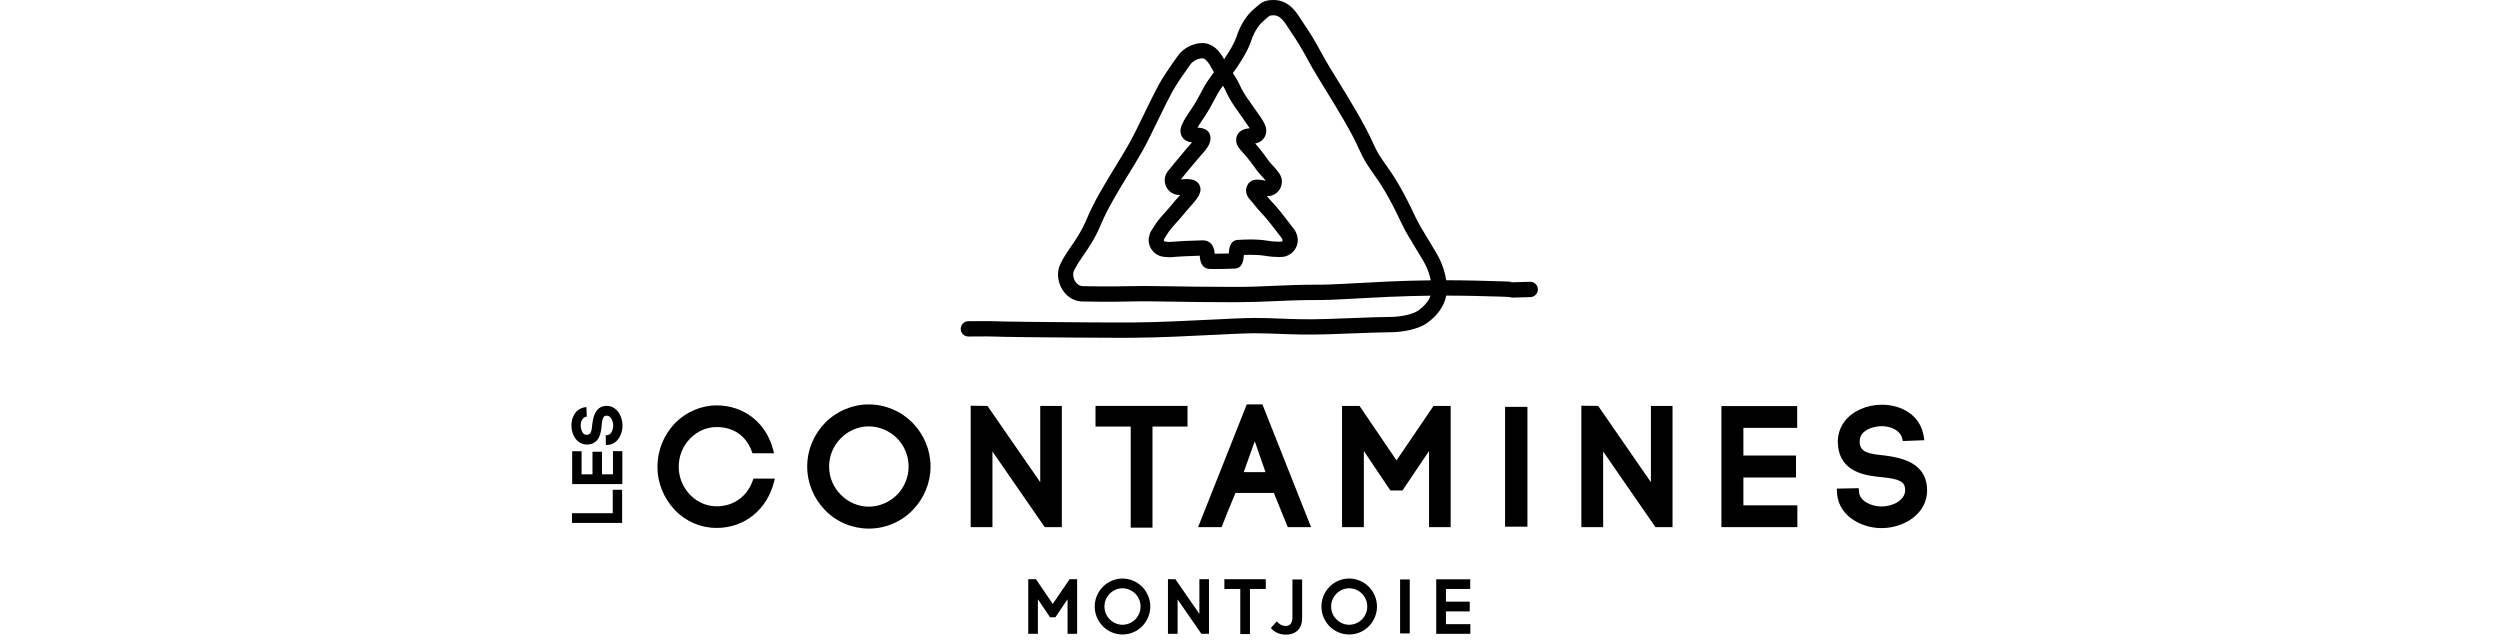 <svg  version="1.1" id="conta-logo" xmlns="http://www.w3.org/2000/svg" xmlns:xlink="http://www.w3.org/1999/xlink" width="350"
	 viewBox="0 0 190 90" style="overflow:visible;enable-background:new 0 0 190 90;" xml:space="preserve">
<path id="ct-pines" d="M134.208,39.446c-6.405,0.18,0.151,0.053-4.063-0.064c-2.542-0.074-4.878-0.144-7.681-0.147
	c-0.145-1.025-0.429-1.846-0.816-2.744c-0.258-0.605-0.867-1.606-1.575-2.763c-0.695-1.139-1.486-2.436-1.873-3.269
	c-2.003-4.301-3.234-6.051-4.227-7.452c-0.682-0.968-1.174-1.666-1.735-2.948c-1.136-2.589-3.24-6.013-4.935-8.764
	c-0.882-1.436-1.644-2.678-2.085-3.497c-1.289-2.402-1.984-3.438-2.602-4.352c-0.216-0.32-0.419-0.626-0.638-0.977
	C101.313,1.409,100.209,0,98.326,0c-1.286,0-1.719,0.331-2.5,1.024l-0.333,0.293c-1.008,0.848-1.86,2.214-2.394,3.85
	c-0.3,0.922-1.065,2.162-1.732,3.13l-0.003-0.006c-0.082-0.168-0.174-0.333-0.285-0.491c-0.392-0.577-1.217-1.775-2.795-1.775
	c-1.231,0-2.678,0.761-3.371,1.77l-0.072,0.102c-1.229,1.717-2.115,3.057-2.621,3.979c-0.561,1.026-1.307,2.557-2.028,4.039
	c-0.736,1.517-1.499,3.086-2.045,4.063c-0.522,0.94-1.195,2.042-1.906,3.205c-1.446,2.364-3.083,5.042-4.018,7.292
	c-0.748,1.81-1.507,2.907-2.236,3.971c-0.555,0.802-1.077,1.562-1.553,2.549c-0.513,1.064-0.391,2.475,0.318,3.587
	c0.678,1.063,1.773,1.668,2.951,1.627c0.03,0.001,3.352,0.079,6.657-0.003c1.765-0.042,3.32-0.014,5.478,0.021
	c2.161,0.035,4.849,0.081,8.975,0.083c2.185-0.007,3.749-0.066,5.384-0.139c1.839-0.085,3.744-0.173,6.854-0.173
	c0.051,0,0.101,0.002,0.145,0c0.954,0,4.107-0.168,6.638-0.31c1.111-0.057,2.039-0.109,2.477-0.126
	c2.21-0.096,4.169-0.147,5.964-0.169c-0.339,0.97-1.166,1.688-1.715,2.077c-0.734,0.525-2.41,0.901-3.978,0.901
	c-1.016,0-2.71,0.063-4.859,0.144c-1.163,0.045-2.462,0.09-3.859,0.139c-2.88,0.095-4.827,0.02-6.705-0.053
	c-1.173-0.049-2.276-0.089-3.527-0.088c-1.401,0.002-3.559,0.11-6.051,0.235c-3.206,0.16-7.19,0.362-10.844,0.395
	c-3.002,0.026-8.556-0.026-14.434-0.081c-7.123-0.066-3.393-0.141-8.749-0.093c-0.586,0.003-1.058,0.489-1.054,1.079
	c0.004,0.593,0.486,1.06,1.073,1.063c5.342-0.044,1.597,0.029,8.71,0.096c4.776,0.044,9.337,0.084,12.501,0.084
	c0.737,0,1.401,0,1.975-0.007c3.69-0.033,7.704-0.231,10.926-0.395c2.47-0.122,4.603-0.229,5.949-0.235
	c1.209,0.004,2.29,0.043,3.44,0.086c1.831,0.072,3.9,0.149,6.856,0.056c1.403-0.048,2.706-0.097,3.872-0.138
	c2.127-0.08,3.805-0.143,4.779-0.143c1.557,0,3.855-0.336,5.203-1.291c1.47-1.045,2.413-2.402,2.69-3.84
	c2.776,0,5.091,0.071,7.611,0.142c4.243,0.121-2.281,0.244,4.181,0.065c0.587-0.014,1.049-0.51,1.034-1.099
	C135.286,39.898,134.793,39.435,134.208,39.446 M93.955,21.308c0.159,0.175,0.35,0.384,0.565,0.644
	c0.522,0.632,0.745,0.946,0.982,1.277c0.144,0.204,0.289,0.405,0.496,0.672c0.189,0.25,0.434,0.516,0.67,0.779
	c0.159,0.171,0.389,0.42,0.541,0.614c-0.11-0.017-0.229-0.037-0.348-0.058c-0.279-0.047-0.563-0.094-0.845-0.094
	c-0.865,0-1.232,0.486-1.377,0.776c-0.538,1.081,0.189,1.856,0.501,2.19c0.073,0.081,0.159,0.168,0.234,0.27
	c0.463,0.611,0.859,1.044,1.242,1.459c0.317,0.348,0.649,0.709,1.051,1.208c0.415,0.521,0.851,1.088,1.219,1.571
	c0.22,0.286,0.414,0.544,0.571,0.741c0.066,0.083,0.1,0.209,0.104,0.242c0,0.12-0.088,0.219-0.197,0.23
	c-0.028,0.002-0.14,0.008-0.314,0.008c-0.345,0-0.912-0.026-1.666-0.147c-0.668-0.109-1.454-0.165-2.343-0.165
	c-0.631,0-1.24,0.03-1.762,0.062c-1.097,0.069-1.209,1.233-1.254,1.9c-0.589,0.02-1.37,0.038-1.95,0.035
	c-0.137-1.248-0.698-1.877-1.713-1.877c-1.622,0.035-3.742,0.14-4.081,0.189c-0.48,0.072-0.873,0.013-0.915,0.008
	c-0.064-0.013-0.128-0.019-0.197-0.019c-0.126,0-0.226-0.104-0.232-0.185c0.01-0.063,0.037-0.134,0.061-0.208l0.002-0.018
	c0.08-0.12,0.202-0.315,0.326-0.506c0.125-0.193,0.247-0.383,0.325-0.507v0.001c0.3-0.414,0.689-0.849,1.105-1.307
	c0.359-0.396,0.722-0.797,1.044-1.201c0.25-0.312,0.526-0.623,0.793-0.92c1.009-1.138,1.885-2.119,1.279-3.165
	c-0.43-0.738-1.385-0.738-1.744-0.738c-0.293,0-0.585,0.02-0.811,0.044c0.38-0.471,1.355-1.672,2.402-2.894
	c0.111-0.133,0.232-0.27,0.359-0.408c0.719-0.798,1.46-1.624,1.389-2.574c-0.091-1.231-1.294-1.348-1.82-1.379
	c0.154-0.268,0.4-0.658,0.789-1.224l0.074-0.108c0.673-0.982,1.164-1.912,1.558-2.661c0.257-0.484,0.479-0.901,0.668-1.183
	c0.178-0.262,0.333-0.487,0.472-0.685c0.154,0.25,0.278,0.467,0.333,0.597c0.532,1.248,1.155,2.122,1.817,3.048
	c0.211,0.302,0.433,0.608,0.657,0.943c0.149,0.22,0.298,0.43,0.439,0.632c0.164,0.232,0.362,0.512,0.504,0.742
	c-0.665,0.035-1.15,0.228-1.487,0.583c-0.286,0.302-0.432,0.705-0.412,1.133C93.094,20.37,93.494,20.805,93.955,21.308
	 M114.218,39.419c-0.439,0.016-1.381,0.067-2.498,0.13c-2.378,0.127-5.628,0.303-6.521,0.303h-0.008
	c-3.259-0.003-5.197,0.088-7.093,0.176c-1.607,0.07-3.12,0.142-5.282,0.136c-4.111,0-6.792-0.047-8.946-0.083
	c-1.381-0.023-2.52-0.042-3.628-0.042c-0.641,0-1.271,0.007-1.935,0.023c-3.249,0.08-6.525,0.003-6.603,0.003
	c-0.61,0.006-0.969-0.344-1.159-0.644c-0.339-0.532-0.358-1.166-0.199-1.493c0.404-0.837,0.859-1.497,1.386-2.262
	c0.758-1.102,1.619-2.347,2.457-4.37c0.865-2.092,2.456-4.694,3.859-6.99c0.725-1.185,1.411-2.302,1.956-3.281
	c0.572-1.029,1.35-2.626,2.099-4.168c0.708-1.459,1.443-2.965,1.98-3.946c0.32-0.583,1.01-1.707,2.48-3.759l0.1-0.137
	c0.298-0.436,1.084-0.846,1.62-0.846c0.314,0,0.55,0.125,1.045,0.846c0.044,0.068,0.086,0.139,0.156,0.279l0.461,0.806
	c-0.228,0.313-0.542,0.755-0.961,1.373c-0.261,0.382-0.507,0.849-0.795,1.392c-0.388,0.734-0.826,1.567-1.433,2.449l-0.07,0.105
	c-0.753,1.095-1.281,1.959-1.395,2.604c-0.097,0.579,0.087,0.983,0.259,1.222c0.278,0.385,0.71,0.616,1.318,0.701
	c0.005,0.002,0.007,0.002,0.007,0.002c-0.13,0.158-0.268,0.31-0.375,0.425c-0.136,0.153-0.271,0.303-0.393,0.449
	c-1.346,1.573-2.572,3.104-2.571,3.104c-0.032,0.033-0.065,0.08-0.099,0.125c-0.063,0.088-0.119,0.183-0.155,0.256
	c-0.015,0.024-0.045,0.095-0.057,0.122c-0.109,0.259-0.168,0.535-0.168,0.812c0,1.134,0.913,2.057,2.035,2.057
	c0.047,0,0.093-0.006,0.14-0.012c-0.078,0.091-0.157,0.175-0.222,0.255c-0.295,0.327-0.601,0.669-0.871,1.011
	c-0.296,0.373-0.628,0.737-0.956,1.101c-0.435,0.478-0.883,0.978-1.298,1.55l-0.348,0.54c-0.227,0.356-0.458,0.729-0.464,0.739
	c-0.029,0.059-0.052,0.121-0.07,0.18l-0.042,0.132c-0.065,0.22-0.15,0.494-0.15,0.799c0,1.275,1.006,2.323,2.258,2.373
	c0.23,0.032,0.804,0.092,1.51-0.01c0.221-0.027,1.813-0.115,3.379-0.157c0.004,0.02,0.004,0.037,0.008,0.058
	c0.031,0.419,0.121,1.687,1.309,1.791c0.159,0.012,0.456,0.019,0.82,0.019c0.909,0,2.301-0.035,2.806-0.067
	c1.108-0.071,1.191-1.262,1.239-1.902v-0.006c0.286-0.013,0.591-0.018,0.899-0.018c0.773,0,1.449,0.044,2.002,0.133
	c0.895,0.146,1.585,0.177,2.007,0.177c0.327,0,0.515-0.018,0.529-0.02c1.203-0.128,2.11-1.144,2.11-2.363
	c0-0.413-0.148-1.043-0.564-1.568c-0.151-0.196-0.339-0.444-0.558-0.725c-0.378-0.495-0.821-1.076-1.245-1.606
	c-0.44-0.55-0.797-0.94-1.144-1.317c-0.271-0.298-0.532-0.582-0.818-0.928c0.09,0.001,0.172,0,0.26-0.005
	c1.104-0.075,1.911-1.036,1.844-2.187c-0.051-0.755-0.625-1.381-1.233-2.04c-0.199-0.216-0.398-0.43-0.554-0.632
	c-0.186-0.244-0.318-0.43-0.45-0.614c-0.247-0.347-0.503-0.705-1.069-1.395c-0.155-0.189-0.303-0.351-0.432-0.495
	c0.428-0.067,0.818-0.273,1.105-0.591c0.333-0.376,0.492-0.878,0.44-1.384c-0.075-0.698-0.54-1.362-1.082-2.128
	c-0.131-0.191-0.272-0.387-0.41-0.596c-0.236-0.349-0.468-0.673-0.695-0.992c-0.617-0.863-1.147-1.608-1.587-2.64
	c-0.167-0.402-0.562-1.029-0.895-1.524c0.73-0.994,2.02-2.881,2.517-4.395c0.577-1.761,1.401-2.598,1.771-2.906l0.336-0.296
	c0.557-0.489,0.557-0.489,1.098-0.489c0.461,0,1.04,0.174,1.853,1.47c0.233,0.368,0.448,0.691,0.68,1.034
	c0.585,0.873,1.25,1.862,2.488,4.17c0.47,0.875,1.25,2.14,2.147,3.605c1.661,2.694,3.725,6.049,4.798,8.502
	c0.648,1.478,1.252,2.333,1.947,3.322c0.943,1.333,2.113,2.995,4.032,7.118c0.438,0.946,1.229,2.238,1.989,3.485
	c0.607,0.993,1.239,2.021,1.438,2.49c0.286,0.666,0.49,1.235,0.612,1.903C118.477,39.266,116.478,39.318,114.218,39.419"/>
<g id="ct-suffixe">
	<polygon points="67.387,84.548 65.037,81.092 63.954,81.092 63.954,88.735 65.306,88.735 65.306,83.89 67.004,86.416
		67.759,86.416 69.458,83.89 69.458,88.735 70.799,88.735 70.799,81.092 69.737,81.092 	"/>
	<path d="M77.146,80.995c-1.027,0-2.028,0.424-2.753,1.158c-0.732,0.754-1.132,1.734-1.132,2.76c0,1.024,0.4,2.005,1.132,2.759
		c0.714,0.736,1.717,1.157,2.753,1.157c1.045,0,2.025-0.409,2.76-1.157c0.733-0.754,1.134-1.734,1.134-2.759
		c0-1.025-0.401-2.006-1.135-2.761C79.161,81.406,78.179,80.995,77.146,80.995 M77.146,87.467c-0.663,0-1.31-0.276-1.777-0.756
		c-0.482-0.48-0.746-1.12-0.746-1.798c0-0.679,0.264-1.316,0.746-1.8c0.468-0.479,1.117-0.755,1.777-0.755
		c0.66,0,1.317,0.275,1.796,0.755c0.474,0.484,0.737,1.123,0.737,1.8c0,0.676-0.263,1.314-0.737,1.798
		C78.465,87.19,77.807,87.467,77.146,87.467"/>
	<polygon points="87.914,85.947 84.555,81.09 83.513,81.079 83.513,88.735 84.865,88.735 84.865,83.921 88.15,88.672 88.192,88.735
		89.257,88.735 89.257,81.09 87.914,81.09 	"/>
	<polygon points="91.413,82.454 93.639,82.454 93.639,88.768 94.992,88.768 94.992,82.454 97.208,82.454 97.208,81.09 91.413,81.09
			"/>
	<path d="M108.881,80.995c-1.022,0-2.028,0.424-2.752,1.158c-0.731,0.754-1.132,1.734-1.132,2.76c0,1.024,0.4,2.005,1.132,2.759
		c0.714,0.736,1.717,1.157,2.752,1.157c1.047,0,2.028-0.409,2.764-1.157c0.729-0.754,1.133-1.734,1.133-2.759
		c0-1.025-0.404-2.006-1.137-2.761C110.896,81.406,109.917,80.995,108.881,80.995 M108.881,87.467c-0.66,0-1.308-0.276-1.777-0.756
		c-0.483-0.48-0.746-1.12-0.746-1.798c0-0.68,0.263-1.316,0.749-1.8c0.467-0.479,1.114-0.755,1.774-0.755
		c0.662,0,1.318,0.275,1.798,0.755c0.474,0.485,0.735,1.123,0.735,1.8c0,0.676-0.262,1.314-0.735,1.798
		C110.2,87.19,109.543,87.467,108.881,87.467"/>
	<polygon points="122.432,87.382 122.432,85.596 125.763,85.596 125.763,84.23 122.432,84.23 122.432,82.454 125.833,82.454
		125.833,81.102 121.072,81.102 121.072,88.735 125.848,88.735 125.848,87.382 	"/>
	<rect x="116.014" y="81.122" width="1.352" height="7.558"/>
	<path d="M100.941,86.447c0,0.98-0.529,1.188-0.976,1.188c-0.429,0-0.809-0.195-1.223-0.632l-0.824,0.917
		c0.54,0.615,1.24,0.926,2.085,0.926c1.457,0,2.296-0.85,2.296-2.333v-5.391h-1.358V86.447z"/>
</g>
<g id="ct-prefixe">
	<polygon points="5.784,71.85 0.076,71.85 0.076,73.209 7.098,73.209 7.098,68.568 5.784,68.568 	"/>
	<polygon points="5.814,66.406 4.276,66.406 4.276,63.242 2.949,63.242 2.949,66.406 1.423,66.406 1.423,63.172 0.105,63.172
		0.105,67.771 7.126,67.771 7.126,63.162 5.814,63.162 	"/>
	<path d="M4.949,56.823c-0.135,0-0.305,0.02-0.485,0.056c-1.132,0.283-1.417,1.456-1.552,2.567c-0.07,0.784-0.163,1.388-0.679,1.426
		c-0.192,0.015-0.367-0.027-0.494-0.13c-0.311-0.252-0.433-0.754-0.44-1.136c-0.008-0.537,0.209-1.132,0.712-1.251l0.141-0.033
		l-0.05-1.335l-0.194,0.026C0.5,57.223,0,58.515,0,59.562c0,0.914,0.365,1.777,0.955,2.254c0.392,0.314,0.89,0.459,1.394,0.416
		v-0.002c1.64-0.139,1.795-1.759,1.877-2.628c0.068-0.707,0.155-1.298,0.522-1.386c0.078-0.016,0.138-0.024,0.191-0.024
		c0.562,0,0.91,0.722,0.91,1.39c0,0.611-0.294,1.277-0.788,1.332v0.004l-0.26,0.02L4.825,62.3l0.372-0.018
		c1.271-0.144,1.958-1.491,1.958-2.69C7.155,58.234,6.33,56.823,4.949,56.823"/>
</g>
<g id="ct-title">
	<rect x="130.709" y="56.961" width="3.133" height="16.774"/>
	<path d="M25.397,67.244c-0.762,2.245-2.702,3.64-5.059,3.64c-1.405,0-2.732-0.578-3.743-1.629
		c-1.014-1.066-1.574-2.448-1.574-3.896c0-1.5,0.545-2.861,1.574-3.941c1.011-1.052,2.338-1.632,3.743-1.632
		c2.357,0,4.152,1.251,4.921,3.435l0.082,0.234h3.025l-0.11-0.436c-0.962-3.804-4.07-6.264-7.918-6.264
		c-2.181,0-4.323,0.923-5.88,2.529c-1.559,1.663-2.418,3.818-2.418,6.074c0,2.22,0.859,4.361,2.422,6.028
		c1.552,1.628,3.639,2.524,5.876,2.524c3.892,0,7.044-2.541,8.033-6.47l0.11-0.438h-3.003L25.397,67.244z"/>
	<path d="M41.628,56.619c-2.274,0-4.499,0.935-6.108,2.567c-1.622,1.675-2.515,3.852-2.515,6.123c0,2.278,0.893,4.452,2.516,6.126
		c1.581,1.634,3.807,2.568,6.107,2.568c2.322,0,4.498-0.91,6.13-2.568c1.624-1.674,2.517-3.848,2.517-6.126
		c0-2.271-0.893-4.448-2.52-6.125C46.1,57.529,43.924,56.619,41.628,56.619 M41.628,70.932c-1.451,0-2.875-0.606-3.911-1.663
		c-1.058-1.058-1.641-2.462-1.641-3.959c0-1.493,0.583-2.896,1.643-3.958c1.033-1.057,2.458-1.66,3.909-1.66
		c1.457,0,2.901,0.605,3.955,1.66c1.045,1.067,1.622,2.473,1.622,3.958c0,1.488-0.577,2.895-1.618,3.959
		C44.529,70.325,43.085,70.932,41.628,70.932"/>
	<polygon points="65.633,67.508 58.245,56.829 55.895,56.8 55.895,73.797 58.943,73.797 58.943,63.209 66.263,73.797 68.657,73.797
		68.657,56.827 65.633,56.827 	"/>
	<polygon points="73.371,59.715 78.299,59.715 78.299,73.868 81.348,73.868 81.348,59.715 86.251,59.715 86.251,56.827
		73.371,56.827 	"/>
	<path d="M94.546,56.619l-6.812,17.178h3.295l0.087-0.226c0.385-1.021,0.993-2.515,1.854-4.563h5.366l1.952,4.788h3.26
		l-6.808-17.178H94.546z M97.17,66.101H94.12l1.545-4.332L97.17,66.101z"/>
	<polygon points="115.513,64.454 110.332,56.827 107.885,56.827 107.885,73.797 110.938,73.797 110.938,63.139 114.651,68.661
		116.352,68.661 120.065,63.139 120.065,73.797 123.092,73.797 123.092,56.827 120.696,56.827 	"/>
	<polygon points="151.127,67.508 143.743,56.829 141.39,56.8 141.39,73.797 144.441,73.797 144.441,63.209 151.76,73.797
		154.154,73.797 154.154,56.827 151.127,56.827 	"/>
	<polygon points="164.075,66.85 171.439,66.85 171.439,63.774 164.075,63.774 164.075,59.9 171.605,59.9 171.605,56.851
		160.999,56.851 160.999,73.797 171.63,73.797 171.63,70.747 164.075,70.747 	"/>
	<path d="M189.671,67.481c-0.653-2.714-3.361-3.408-5.932-3.729c-1.923-0.178-3.287-0.403-3.378-1.721
		c-0.029-0.352,0.003-0.854,0.319-1.266c0.609-0.779,1.785-1.079,2.749-1.102c1.25,0,2.633,0.558,2.907,1.798l0.064,0.285
		l3.004-0.117l-0.055-0.387c-0.473-3.378-3.463-4.581-5.878-4.581c-2.118,0-4.113,0.882-5.203,2.299
		c-0.732,0.95-1.063,2.105-0.955,3.339h0.003c0.31,3.919,4.057,4.301,6.075,4.5c1.662,0.166,3.055,0.379,3.271,1.329
		c0.038,0.185,0.061,0.347,0.061,0.483c0,1.416-1.711,2.296-3.298,2.296c-1.451,0-3.024-0.741-3.159-1.984h-0.002l-0.041-0.577
		l-3.068,0.061l0.043,0.824c0.317,3.057,3.435,4.704,6.205,4.704c3.141,0,6.396-1.981,6.396-5.3
		C189.799,68.304,189.751,67.886,189.671,67.481"/>
</g>
</svg>
